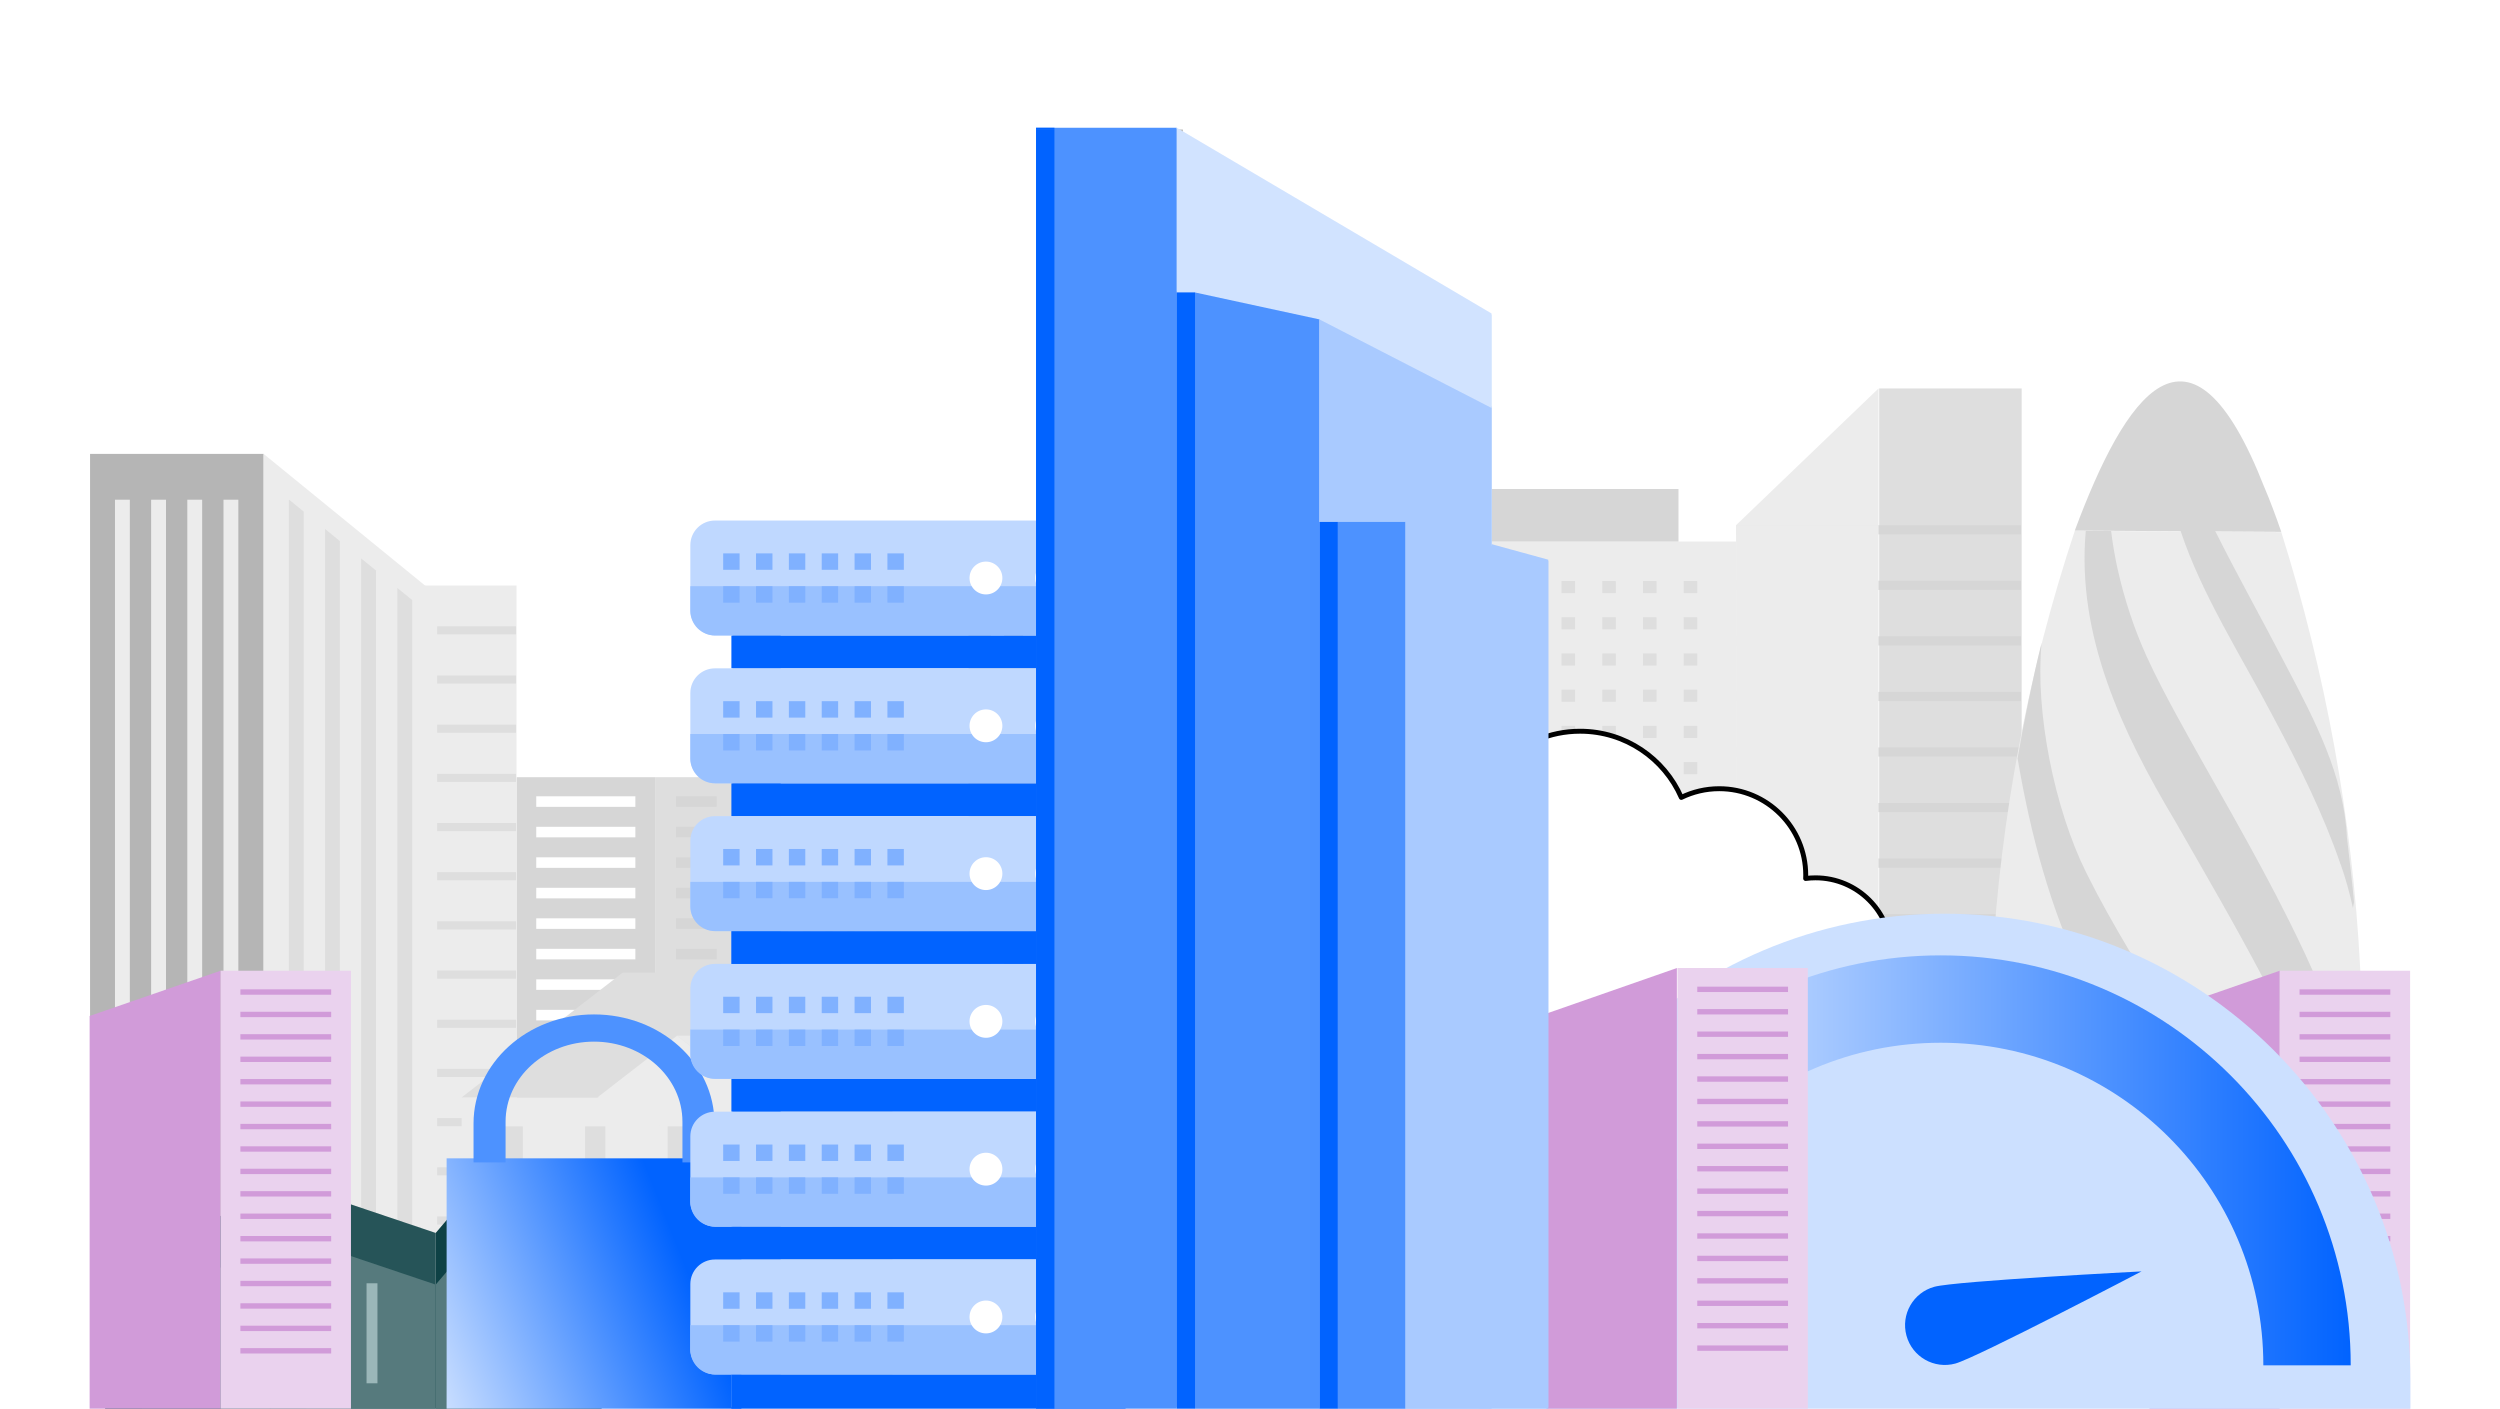 <?xml version="1.0" encoding="UTF-8"?>
<svg id="Layer_1" data-name="Layer 1" xmlns="http://www.w3.org/2000/svg" xmlns:xlink="http://www.w3.org/1999/xlink" viewBox="0 0 323 182">
  <defs>
    <style>
      .cls-1 {
        fill: #80b1ff;
      }

      .cls-2 {
        fill: #265458;
      }

      .cls-3 {
        fill: #d6d6d6;
      }

      .cls-4 {
        fill: #eaeaea;
      }

      .cls-5 {
        fill: #b5b5b5;
      }

      .cls-6 {
        fill: #cce0ff;
      }

      .cls-7 {
        fill: url(#linear-gradient-2);
      }

      .cls-8 {
        fill: #d1e3ff;
      }

      .cls-9 {
        fill: #567a7d;
      }

      .cls-10 {
        fill: #d19bd9;
      }

      .cls-11 {
        fill: #bfd8ff;
      }

      .cls-12 {
        fill: #ccc;
      }

      .cls-13 {
        fill: #0e4145;
      }

      .cls-14 {
        fill: #dedede;
      }

      .cls-15 {
        fill: #0163ff;
      }

      .cls-16 {
        fill: #ddd;
      }

      .cls-17 {
        fill: #4d92ff;
      }

      .cls-18 {
        fill: #a9caff;
      }

      .cls-19, .cls-20 {
        fill: #fff;
      }

      .cls-21 {
        fill: #99c1ff;
      }

      .cls-22 {
        fill: #b8b8b8;
      }

      .cls-23 {
        fill: #ead2ee;
      }

      .cls-24 {
        fill: none;
        stroke: url(#linear-gradient);
        stroke-miterlimit: 10;
        stroke-width: 11.29px;
      }

      .cls-20 {
        stroke: #000;
        stroke-linecap: round;
        stroke-linejoin: round;
        stroke-width: .635px;
      }

      .cls-25 {
        fill: #9bb7b9;
      }

      .cls-26 {
        fill: #aeaeae;
      }

      .cls-27 {
        fill: #d1d1d1;
      }

      .cls-28 {
        fill: #dcdcdc;
      }

      .cls-29 {
        fill: #999;
      }

      .cls-30 {
        fill: #ececec;
      }
    </style>
    <linearGradient id="linear-gradient" x1="197.785" y1="149.915" x2="303.713" y2="149.915" gradientUnits="userSpaceOnUse">
      <stop offset="0" stop-color="#fff"/>
      <stop offset="1" stop-color="#0163ff"/>
    </linearGradient>
    <linearGradient id="linear-gradient-2" x1="45.645" y1="178.163" x2="87.735" y2="161.472" xlink:href="#linear-gradient"/>
  </defs>
  <rect class="cls-19" width="323" height="182"/>
  <g>
    <g>
      <g>
        <g>
          <rect class="cls-19" x="95.308" y="114.245" width="17.898" height="67.353"/>
          <rect class="cls-30" x="113.206" y="114.245" width="11.933" height="67.353"/>
          <rect class="cls-30" x="99.356" y="110.148" width="22.661" height="4.097"/>
          <g>
            <g>
              <g>
                <g>
                  <rect class="cls-30" x="109.487" y="117.324" width=".954" height=".941"/>
                  <rect class="cls-30" x="106.624" y="117.324" width=".954" height=".941"/>
                  <rect class="cls-30" x="103.761" y="117.324" width=".954" height=".941"/>
                  <rect class="cls-30" x="100.898" y="117.324" width=".954" height=".941"/>
                  <rect class="cls-30" x="109.487" y="120.147" width=".954" height=".941"/>
                  <rect class="cls-30" x="106.624" y="120.147" width=".954" height=".941"/>
                  <rect class="cls-30" x="103.761" y="120.147" width=".954" height=".941"/>
                  <rect class="cls-30" x="100.898" y="120.147" width=".954" height=".941"/>
                  <rect class="cls-30" x="109.487" y="122.97" width=".954" height=".941"/>
                  <rect class="cls-30" x="106.624" y="122.97" width=".954" height=".941"/>
                  <rect class="cls-30" x="103.761" y="122.97" width=".954" height=".941"/>
                  <rect class="cls-30" x="100.898" y="122.97" width=".954" height=".941"/>
                  <rect class="cls-30" x="109.487" y="125.793" width=".954" height=".941"/>
                  <rect class="cls-30" x="106.624" y="125.793" width=".954" height=".941"/>
                  <rect class="cls-30" x="103.761" y="125.793" width=".954" height=".941"/>
                  <rect class="cls-30" x="100.898" y="125.793" width=".954" height=".941"/>
                  <rect class="cls-30" x="109.487" y="128.615" width=".954" height=".941"/>
                  <rect class="cls-30" x="106.624" y="128.615" width=".954" height=".941"/>
                  <rect class="cls-30" x="103.761" y="128.615" width=".954" height=".941"/>
                  <rect class="cls-30" x="100.898" y="128.615" width=".954" height=".941"/>
                  <rect class="cls-30" x="109.487" y="131.438" width=".954" height=".941"/>
                  <rect class="cls-30" x="106.624" y="131.438" width=".954" height=".941"/>
                  <rect class="cls-30" x="103.761" y="131.438" width=".954" height=".941"/>
                  <rect class="cls-30" x="100.898" y="131.438" width=".954" height=".941"/>
                </g>
                <g>
                  <rect class="cls-30" x="98.035" y="117.324" width=".954" height=".941"/>
                  <rect class="cls-30" x="98.035" y="120.147" width=".954" height=".941"/>
                  <rect class="cls-30" x="98.035" y="122.97" width=".954" height=".941"/>
                  <rect class="cls-30" x="98.035" y="125.793" width=".954" height=".941"/>
                  <rect class="cls-30" x="98.035" y="128.615" width=".954" height=".941"/>
                  <rect class="cls-30" x="98.035" y="131.438" width=".954" height=".941"/>
                </g>
              </g>
              <g>
                <g>
                  <rect class="cls-30" x="109.487" y="134.261" width=".954" height=".941"/>
                  <rect class="cls-30" x="106.624" y="134.261" width=".954" height=".941"/>
                  <rect class="cls-30" x="103.761" y="134.261" width=".954" height=".941"/>
                  <rect class="cls-30" x="100.898" y="134.261" width=".954" height=".941"/>
                  <rect class="cls-30" x="109.487" y="137.084" width=".954" height=".941"/>
                  <rect class="cls-30" x="106.624" y="137.084" width=".954" height=".941"/>
                  <rect class="cls-30" x="103.761" y="137.084" width=".954" height=".941"/>
                  <rect class="cls-30" x="100.898" y="137.084" width=".954" height=".941"/>
                  <rect class="cls-30" x="109.487" y="139.907" width=".954" height=".941"/>
                  <rect class="cls-30" x="106.624" y="139.907" width=".954" height=".941"/>
                  <rect class="cls-30" x="103.761" y="139.907" width=".954" height=".941"/>
                  <rect class="cls-30" x="100.898" y="139.907" width=".954" height=".941"/>
                  <rect class="cls-30" x="109.487" y="142.73" width=".954" height=".941"/>
                  <rect class="cls-30" x="106.624" y="142.73" width=".954" height=".941"/>
                  <rect class="cls-30" x="103.761" y="142.73" width=".954" height=".941"/>
                  <rect class="cls-30" x="100.898" y="142.73" width=".954" height=".941"/>
                  <rect class="cls-30" x="109.487" y="145.553" width=".954" height=".941"/>
                  <rect class="cls-30" x="106.624" y="145.553" width=".954" height=".941"/>
                  <rect class="cls-30" x="103.761" y="145.553" width=".954" height=".941"/>
                  <rect class="cls-30" x="100.898" y="145.553" width=".954" height=".941"/>
                  <rect class="cls-30" x="109.487" y="148.376" width=".954" height=".941"/>
                  <rect class="cls-30" x="106.624" y="148.376" width=".954" height=".941"/>
                  <rect class="cls-30" x="103.761" y="148.376" width=".954" height=".941"/>
                  <rect class="cls-30" x="100.898" y="148.376" width=".954" height=".941"/>
                  <rect class="cls-30" x="109.487" y="151.199" width=".954" height=".941"/>
                  <rect class="cls-30" x="106.624" y="151.199" width=".954" height=".941"/>
                  <rect class="cls-30" x="103.761" y="151.199" width=".954" height=".941"/>
                  <rect class="cls-30" x="100.898" y="151.199" width=".954" height=".941"/>
                </g>
                <g>
                  <rect class="cls-30" x="98.035" y="134.261" width=".954" height=".941"/>
                  <rect class="cls-30" x="98.035" y="137.084" width=".954" height=".941"/>
                  <rect class="cls-30" x="98.035" y="139.907" width=".954" height=".941"/>
                  <rect class="cls-30" x="98.035" y="142.73" width=".954" height=".941"/>
                  <rect class="cls-30" x="98.035" y="145.553" width=".954" height=".941"/>
                  <rect class="cls-30" x="98.035" y="148.376" width=".954" height=".941"/>
                  <rect class="cls-30" x="98.035" y="151.199" width=".954" height=".941"/>
                </g>
              </g>
            </g>
            <g>
              <g>
                <g>
                  <rect class="cls-30" x="109.487" y="151.199" width=".954" height=".941"/>
                  <rect class="cls-30" x="106.624" y="151.199" width=".954" height=".941"/>
                  <rect class="cls-30" x="103.761" y="151.199" width=".954" height=".941"/>
                  <rect class="cls-30" x="100.898" y="151.199" width=".954" height=".941"/>
                  <rect class="cls-30" x="109.487" y="154.022" width=".954" height=".941"/>
                  <rect class="cls-30" x="106.624" y="154.022" width=".954" height=".941"/>
                  <rect class="cls-30" x="103.761" y="154.022" width=".954" height=".941"/>
                  <rect class="cls-30" x="100.898" y="154.022" width=".954" height=".941"/>
                  <rect class="cls-30" x="109.487" y="156.845" width=".954" height=".941"/>
                  <rect class="cls-30" x="106.624" y="156.845" width=".954" height=".941"/>
                  <rect class="cls-30" x="103.761" y="156.845" width=".954" height=".941"/>
                  <rect class="cls-30" x="100.898" y="156.845" width=".954" height=".941"/>
                  <rect class="cls-30" x="109.487" y="159.668" width=".954" height=".941"/>
                  <rect class="cls-30" x="106.624" y="159.668" width=".954" height=".941"/>
                  <rect class="cls-30" x="103.761" y="159.668" width=".954" height=".941"/>
                  <rect class="cls-30" x="100.898" y="159.668" width=".954" height=".941"/>
                  <rect class="cls-30" x="109.487" y="162.491" width=".954" height=".941"/>
                  <rect class="cls-30" x="106.624" y="162.491" width=".954" height=".941"/>
                  <rect class="cls-30" x="103.761" y="162.491" width=".954" height=".941"/>
                  <rect class="cls-30" x="100.898" y="162.491" width=".954" height=".941"/>
                  <rect class="cls-30" x="109.487" y="165.314" width=".954" height=".941"/>
                  <rect class="cls-30" x="106.624" y="165.314" width=".954" height=".941"/>
                  <rect class="cls-30" x="103.761" y="165.314" width=".954" height=".941"/>
                  <rect class="cls-30" x="100.898" y="165.314" width=".954" height=".941"/>
                </g>
                <g>
                  <rect class="cls-30" x="98.035" y="151.199" width=".954" height=".941"/>
                  <rect class="cls-30" x="98.035" y="154.022" width=".954" height=".941"/>
                  <rect class="cls-30" x="98.035" y="156.845" width=".954" height=".941"/>
                  <rect class="cls-30" x="98.035" y="159.668" width=".954" height=".941"/>
                  <rect class="cls-30" x="98.035" y="162.491" width=".954" height=".941"/>
                  <rect class="cls-30" x="98.035" y="165.314" width=".954" height=".941"/>
                </g>
              </g>
              <g>
                <g>
                  <rect class="cls-30" x="109.487" y="168.136" width=".954" height=".941"/>
                  <rect class="cls-30" x="106.624" y="168.136" width=".954" height=".941"/>
                  <rect class="cls-30" x="103.761" y="168.136" width=".954" height=".941"/>
                  <rect class="cls-30" x="100.898" y="168.136" width=".954" height=".941"/>
                  <rect class="cls-30" x="109.487" y="170.959" width=".954" height=".941"/>
                  <rect class="cls-30" x="106.624" y="170.959" width=".954" height=".941"/>
                  <rect class="cls-30" x="103.761" y="170.959" width=".954" height=".941"/>
                  <rect class="cls-30" x="100.898" y="170.959" width=".954" height=".941"/>
                  <rect class="cls-30" x="109.487" y="173.782" width=".954" height=".941"/>
                  <rect class="cls-30" x="106.624" y="173.782" width=".954" height=".941"/>
                  <rect class="cls-30" x="103.761" y="173.782" width=".954" height=".941"/>
                  <rect class="cls-30" x="100.898" y="173.782" width=".954" height=".941"/>
                  <rect class="cls-30" x="109.487" y="176.605" width=".954" height=".941"/>
                  <rect class="cls-30" x="106.624" y="176.605" width=".954" height=".941"/>
                  <rect class="cls-30" x="103.761" y="176.605" width=".954" height=".941"/>
                  <rect class="cls-30" x="100.898" y="176.605" width=".954" height=".941"/>
                </g>
                <g>
                  <rect class="cls-30" x="98.035" y="168.136" width=".954" height=".941"/>
                  <rect class="cls-30" x="98.035" y="170.959" width=".954" height=".941"/>
                  <rect class="cls-30" x="98.035" y="173.782" width=".954" height=".941"/>
                  <rect class="cls-30" x="98.035" y="176.605" width=".954" height=".941"/>
                </g>
              </g>
            </g>
          </g>
        </g>
        <g>
          <rect class="cls-3" x="66.737" y="100.414" width="17.898" height="81.185"/>
          <rect class="cls-14" x="84.635" y="100.414" width="10.673" height="81.185"/>
          <g>
            <rect class="cls-19" x="69.282" y="102.882" width="12.808" height="1.362"/>
            <rect class="cls-19" x="69.282" y="106.823" width="12.808" height="1.362"/>
            <rect class="cls-19" x="69.282" y="110.765" width="12.808" height="1.362"/>
            <rect class="cls-19" x="69.282" y="114.706" width="12.808" height="1.362"/>
            <rect class="cls-19" x="69.282" y="118.648" width="12.808" height="1.362"/>
            <rect class="cls-19" x="69.282" y="122.589" width="12.808" height="1.362"/>
            <rect class="cls-19" x="69.282" y="126.531" width="12.808" height="1.362"/>
            <rect class="cls-19" x="69.282" y="130.472" width="12.808" height="1.362"/>
            <rect class="cls-19" x="69.282" y="134.413" width="12.808" height="1.362"/>
            <rect class="cls-19" x="69.282" y="138.355" width="12.808" height="1.362"/>
            <rect class="cls-19" x="69.282" y="142.296" width="12.808" height="1.362"/>
            <rect class="cls-19" x="69.282" y="146.238" width="12.808" height="1.362"/>
            <rect class="cls-19" x="69.282" y="150.179" width="12.808" height="1.362"/>
            <rect class="cls-19" x="69.282" y="154.121" width="12.808" height="1.362"/>
            <rect class="cls-19" x="69.282" y="158.062" width="12.808" height="1.362"/>
            <rect class="cls-19" x="69.282" y="162.004" width="12.808" height="1.362"/>
            <rect class="cls-19" x="69.282" y="165.945" width="12.808" height="1.362"/>
            <rect class="cls-19" x="69.282" y="169.886" width="12.808" height="1.362"/>
            <rect class="cls-19" x="69.282" y="173.828" width="12.808" height="1.362"/>
            <rect class="cls-19" x="69.282" y="177.769" width="12.808" height="1.362"/>
          </g>
          <g>
            <rect class="cls-3" x="87.344" y="102.882" width="5.254" height="1.362"/>
            <rect class="cls-3" x="87.344" y="106.823" width="5.254" height="1.362"/>
            <rect class="cls-3" x="87.344" y="110.765" width="5.254" height="1.362"/>
            <rect class="cls-3" x="87.344" y="114.706" width="5.254" height="1.362"/>
            <rect class="cls-3" x="87.344" y="118.648" width="5.254" height="1.362"/>
            <rect class="cls-3" x="87.344" y="122.589" width="5.254" height="1.362"/>
            <rect class="cls-3" x="87.344" y="126.531" width="5.254" height="1.362"/>
            <rect class="cls-3" x="87.344" y="130.472" width="5.254" height="1.362"/>
            <rect class="cls-3" x="87.344" y="134.413" width="5.254" height="1.362"/>
            <rect class="cls-3" x="87.344" y="138.355" width="5.254" height="1.362"/>
            <rect class="cls-3" x="87.344" y="142.296" width="5.254" height="1.362"/>
            <rect class="cls-3" x="87.344" y="146.238" width="5.254" height="1.362"/>
            <rect class="cls-3" x="87.344" y="150.179" width="5.254" height="1.362"/>
            <rect class="cls-3" x="87.344" y="154.121" width="5.254" height="1.362"/>
            <rect class="cls-3" x="87.344" y="158.062" width="5.254" height="1.362"/>
            <rect class="cls-3" x="87.344" y="162.004" width="5.254" height="1.362"/>
            <rect class="cls-3" x="87.344" y="165.945" width="5.254" height="1.362"/>
            <rect class="cls-3" x="87.344" y="169.886" width="5.254" height="1.362"/>
            <rect class="cls-3" x="87.344" y="173.828" width="5.254" height="1.362"/>
            <rect class="cls-3" x="87.344" y="177.769" width="5.254" height="1.362"/>
          </g>
        </g>
        <g>
          <polygon class="cls-30" points="37.283 181.599 51.976 181.599 51.976 75.649 37.283 91.287 37.283 181.599"/>
          <rect class="cls-30" x="52.044" y="75.649" width="14.693" height="105.95"/>
          <g>
            <g>
              <rect class="cls-30" x="37.283" y="87.268" width="14.693" height="1.05"/>
              <rect class="cls-30" x="37.283" y="93.622" width="14.693" height="1.05"/>
              <rect class="cls-30" x="37.283" y="99.976" width="14.693" height="1.05"/>
              <rect class="cls-30" x="37.283" y="106.33" width="14.693" height="1.05"/>
              <rect class="cls-30" x="37.283" y="112.684" width="14.693" height="1.05"/>
              <rect class="cls-30" x="37.283" y="119.038" width="14.693" height="1.05"/>
              <rect class="cls-30" x="37.283" y="125.392" width="14.693" height="1.05"/>
              <rect class="cls-30" x="37.283" y="131.746" width="14.693" height="1.05"/>
              <rect class="cls-30" x="37.283" y="138.099" width="14.693" height="1.05"/>
              <rect class="cls-30" x="37.283" y="144.453" width="14.693" height="1.05"/>
              <rect class="cls-30" x="37.283" y="150.807" width="14.693" height="1.05"/>
              <rect class="cls-30" x="37.283" y="157.161" width="14.693" height="1.05"/>
              <rect class="cls-30" x="37.283" y="163.515" width="14.693" height="1.05"/>
              <rect class="cls-30" x="37.283" y="169.869" width="14.693" height="1.05"/>
              <rect class="cls-30" x="37.283" y="176.223" width="14.693" height="1.05"/>
            </g>
            <rect class="cls-30" x="37.283" y="80.914" width="14.693" height="1.05"/>
          </g>
          <g>
            <rect class="cls-14" x="51.976" y="80.914" width="14.693" height="1.05"/>
            <rect class="cls-14" x="51.976" y="87.268" width="14.693" height="1.05"/>
            <rect class="cls-14" x="51.976" y="93.622" width="14.693" height="1.05"/>
            <rect class="cls-14" x="51.976" y="99.976" width="14.693" height="1.05"/>
            <rect class="cls-14" x="51.976" y="106.33" width="14.693" height="1.05"/>
            <rect class="cls-14" x="51.976" y="112.684" width="14.693" height="1.05"/>
            <rect class="cls-14" x="51.976" y="119.038" width="14.693" height="1.05"/>
            <rect class="cls-14" x="51.976" y="125.392" width="14.693" height="1.05"/>
            <rect class="cls-14" x="51.976" y="131.746" width="14.693" height="1.05"/>
            <rect class="cls-14" x="51.976" y="138.099" width="14.693" height="1.05"/>
            <rect class="cls-14" x="51.976" y="144.453" width="14.693" height="1.05"/>
            <rect class="cls-14" x="51.976" y="150.807" width="14.693" height="1.05"/>
            <rect class="cls-14" x="51.976" y="157.161" width="14.693" height="1.05"/>
            <rect class="cls-14" x="51.976" y="163.515" width="14.693" height="1.05"/>
            <rect class="cls-14" x="51.976" y="169.869" width="14.693" height="1.05"/>
            <rect class="cls-14" x="51.976" y="176.223" width="14.693" height="1.05"/>
          </g>
        </g>
        <g>
          <g>
            <rect class="cls-3" x="125.14" y="68.003" width="20.013" height="113.596"/>
            <rect class="cls-14" x="145.153" y="68.003" width="11.758" height="113.596"/>
          </g>
          <g>
            <g>
              <g>
                <g>
                  <g>
                    <rect class="cls-19" x="128.013" y="72.44" width="1.713" height="2.939"/>
                    <rect class="cls-19" x="132.184" y="72.44" width="1.713" height="2.939"/>
                    <rect class="cls-19" x="136.355" y="72.44" width="1.713" height="2.939"/>
                    <rect class="cls-19" x="140.525" y="72.44" width="1.713" height="2.939"/>
                  </g>
                  <g>
                    <rect class="cls-19" x="128.013" y="80.946" width="1.713" height="2.939"/>
                    <rect class="cls-19" x="132.184" y="80.946" width="1.713" height="2.939"/>
                    <rect class="cls-19" x="136.355" y="80.946" width="1.713" height="2.939"/>
                    <rect class="cls-19" x="140.525" y="80.946" width="1.713" height="2.939"/>
                  </g>
                </g>
                <g>
                  <rect class="cls-19" x="128.013" y="89.451" width="1.713" height="2.939"/>
                  <rect class="cls-19" x="132.184" y="89.451" width="1.713" height="2.939"/>
                  <rect class="cls-19" x="136.355" y="89.451" width="1.713" height="2.939"/>
                  <rect class="cls-19" x="140.525" y="89.451" width="1.713" height="2.939"/>
                </g>
                <g>
                  <rect class="cls-19" x="128.013" y="97.956" width="1.713" height="2.939"/>
                  <rect class="cls-19" x="132.184" y="97.956" width="1.713" height="2.939"/>
                  <rect class="cls-19" x="136.355" y="97.956" width="1.713" height="2.939"/>
                  <rect class="cls-19" x="140.525" y="97.956" width="1.713" height="2.939"/>
                </g>
              </g>
              <g>
                <g>
                  <rect class="cls-19" x="128.013" y="106.461" width="1.713" height="2.939"/>
                  <rect class="cls-19" x="132.184" y="106.461" width="1.713" height="2.939"/>
                  <rect class="cls-19" x="136.355" y="106.461" width="1.713" height="2.939"/>
                  <rect class="cls-19" x="140.525" y="106.461" width="1.713" height="2.939"/>
                </g>
                <g>
                  <rect class="cls-19" x="128.013" y="114.966" width="1.713" height="2.939"/>
                  <rect class="cls-19" x="132.184" y="114.966" width="1.713" height="2.939"/>
                  <rect class="cls-19" x="136.355" y="114.966" width="1.713" height="2.939"/>
                  <rect class="cls-19" x="140.525" y="114.966" width="1.713" height="2.939"/>
                </g>
                <g>
                  <rect class="cls-19" x="128.013" y="123.472" width="1.713" height="2.939"/>
                  <rect class="cls-19" x="132.184" y="123.472" width="1.713" height="2.939"/>
                  <rect class="cls-19" x="136.355" y="123.472" width="1.713" height="2.939"/>
                  <rect class="cls-19" x="140.525" y="123.472" width="1.713" height="2.939"/>
                </g>
              </g>
            </g>
            <g>
              <g>
                <g>
                  <rect class="cls-19" x="128.013" y="131.977" width="1.713" height="2.939"/>
                  <rect class="cls-19" x="132.184" y="131.977" width="1.713" height="2.939"/>
                  <rect class="cls-19" x="136.355" y="131.977" width="1.713" height="2.939"/>
                  <rect class="cls-19" x="140.525" y="131.977" width="1.713" height="2.939"/>
                </g>
                <g>
                  <rect class="cls-19" x="128.013" y="140.482" width="1.713" height="2.939"/>
                  <rect class="cls-19" x="132.184" y="140.482" width="1.713" height="2.939"/>
                  <rect class="cls-19" x="136.355" y="140.482" width="1.713" height="2.939"/>
                  <rect class="cls-19" x="140.525" y="140.482" width="1.713" height="2.939"/>
                </g>
                <g>
                  <rect class="cls-19" x="128.013" y="148.987" width="1.713" height="2.939"/>
                  <rect class="cls-19" x="132.184" y="148.987" width="1.713" height="2.939"/>
                  <rect class="cls-19" x="136.355" y="148.987" width="1.713" height="2.939"/>
                  <rect class="cls-19" x="140.525" y="148.987" width="1.713" height="2.939"/>
                </g>
              </g>
              <g>
                <g>
                  <rect class="cls-19" x="128.013" y="157.492" width="1.713" height="2.939"/>
                  <rect class="cls-19" x="132.184" y="157.492" width="1.713" height="2.939"/>
                  <rect class="cls-19" x="136.355" y="157.492" width="1.713" height="2.939"/>
                  <rect class="cls-19" x="140.525" y="157.492" width="1.713" height="2.939"/>
                </g>
                <g>
                  <rect class="cls-19" x="128.013" y="165.998" width="1.713" height="2.939"/>
                  <rect class="cls-19" x="132.184" y="165.998" width="1.713" height="2.939"/>
                  <rect class="cls-19" x="136.355" y="165.998" width="1.713" height="2.939"/>
                  <rect class="cls-19" x="140.525" y="165.998" width="1.713" height="2.939"/>
                </g>
                <g>
                  <rect class="cls-19" x="128.013" y="174.503" width="1.713" height="2.939"/>
                  <rect class="cls-19" x="132.184" y="174.503" width="1.713" height="2.939"/>
                  <rect class="cls-19" x="136.355" y="174.503" width="1.713" height="2.939"/>
                  <rect class="cls-19" x="140.525" y="174.503" width="1.713" height="2.939"/>
                </g>
              </g>
            </g>
          </g>
        </g>
      </g>
      <g>
        <g>
          <rect class="cls-30" x="59.643" y="141.784" width="55.668" height="39.814"/>
          <rect class="cls-19" x="115.311" y="141.784" width="41.601" height="39.814"/>
          <polygon class="cls-14" points="59.643 141.784 115.311 141.784 136.111 125.667 80.443 125.667 59.643 141.784"/>
          <polygon class="cls-19" points="115.311 141.784 156.911 141.784 136.111 125.667 115.311 141.784"/>
          <g>
            <polygon class="cls-4" points="97.768 141.784 108.059 133.81 87.477 133.81 97.768 141.784"/>
            <polygon class="cls-30" points="77.186 141.784 88.464 146.833 97.768 141.784 87.477 133.81 77.186 141.784"/>
          </g>
          <g>
            <rect class="cls-3" x="123.239" y="148.61" width="2.044" height="1.804"/>
            <rect class="cls-3" x="123.239" y="154.021" width="2.044" height="1.804"/>
            <rect class="cls-3" x="123.239" y="159.433" width="2.044" height="1.804"/>
            <rect class="cls-3" x="123.239" y="164.844" width="2.044" height="1.804"/>
            <rect class="cls-3" x="129.371" y="148.61" width="2.044" height="1.804"/>
            <rect class="cls-3" x="129.371" y="154.021" width="2.044" height="1.804"/>
            <rect class="cls-3" x="129.371" y="159.433" width="2.044" height="1.804"/>
            <rect class="cls-3" x="129.371" y="164.844" width="2.044" height="1.804"/>
            <rect class="cls-3" x="135.503" y="148.61" width="2.044" height="1.804"/>
            <rect class="cls-3" x="135.503" y="154.021" width="2.044" height="1.804"/>
            <rect class="cls-3" x="135.503" y="159.433" width="2.044" height="1.804"/>
            <rect class="cls-3" x="135.503" y="164.844" width="2.044" height="1.804"/>
            <rect class="cls-3" x="141.634" y="148.61" width="2.044" height="1.804"/>
            <rect class="cls-3" x="141.634" y="154.021" width="2.044" height="1.804"/>
            <rect class="cls-3" x="141.634" y="159.433" width="2.044" height="1.804"/>
            <rect class="cls-3" x="141.634" y="164.844" width="2.044" height="1.804"/>
            <rect class="cls-3" x="147.766" y="148.61" width="2.044" height="1.804"/>
            <rect class="cls-3" x="147.766" y="154.021" width="2.044" height="1.804"/>
            <rect class="cls-3" x="147.766" y="159.433" width="2.044" height="1.804"/>
            <rect class="cls-3" x="147.766" y="164.844" width="2.044" height="1.804"/>
          </g>
        </g>
        <g>
          <g>
            <rect class="cls-14" x="64.938" y="145.531" width="2.615" height="6.205"/>
            <rect class="cls-14" x="75.595" y="145.531" width="2.615" height="6.205"/>
            <rect class="cls-14" x="86.253" y="145.531" width="2.615" height="6.205"/>
            <rect class="cls-14" x="96.911" y="145.531" width="2.615" height="6.205"/>
            <rect class="cls-14" x="107.568" y="145.531" width="2.615" height="6.205"/>
          </g>
          <g>
            <rect class="cls-14" x="64.938" y="156.493" width="2.615" height="6.205"/>
            <rect class="cls-14" x="75.595" y="156.493" width="2.615" height="6.205"/>
            <rect class="cls-14" x="86.253" y="156.493" width="2.615" height="6.205"/>
            <rect class="cls-14" x="96.911" y="156.493" width="2.615" height="6.205"/>
            <rect class="cls-14" x="107.568" y="156.493" width="2.615" height="6.205"/>
          </g>
        </g>
      </g>
    </g>
    <g>
      <polygon class="cls-12" points="285.302 125.684 285.302 122.657 270.155 122.657 270.155 125.684 269.219 125.684 269.219 181.599 285.256 181.599 285.256 125.684 285.302 125.684"/>
      <polygon class="cls-16" points="284.32 125.684 270.155 125.684 269.219 125.684 269.219 181.599 287.948 181.599 287.948 125.684 284.32 125.684"/>
      <rect class="cls-12" x="260.809" y="122.657" width="24.446" height="58.942"/>
      <rect class="cls-26" x="260.809" y="122.657" width="24.446" height="3.027"/>
      <g>
        <g>
          <rect class="cls-16" x="264.208" y="129.939" width="1.667" height="6.238"/>
          <rect class="cls-16" x="267.431" y="129.939" width="1.667" height="6.238"/>
          <rect class="cls-16" x="270.655" y="129.939" width="1.667" height="6.238"/>
          <rect class="cls-16" x="273.878" y="129.939" width="1.667" height="6.238"/>
        </g>
        <g>
          <rect class="cls-16" x="264.208" y="140.71" width="1.667" height="6.238"/>
          <rect class="cls-16" x="267.431" y="140.71" width="1.667" height="6.238"/>
          <rect class="cls-16" x="270.655" y="140.71" width="1.667" height="6.238"/>
          <rect class="cls-16" x="273.878" y="140.71" width="1.667" height="6.238"/>
        </g>
        <g>
          <rect class="cls-16" x="264.208" y="151.481" width="1.667" height="6.238"/>
          <rect class="cls-16" x="267.431" y="151.481" width="1.667" height="6.238"/>
          <rect class="cls-16" x="270.655" y="151.481" width="1.667" height="6.238"/>
          <rect class="cls-16" x="273.878" y="151.481" width="1.667" height="6.238"/>
        </g>
        <g>
          <rect class="cls-16" x="264.208" y="162.252" width="1.667" height="6.238"/>
          <rect class="cls-16" x="267.431" y="162.252" width="1.667" height="6.238"/>
          <rect class="cls-16" x="270.655" y="162.252" width="1.667" height="6.238"/>
          <rect class="cls-16" x="273.878" y="162.252" width="1.667" height="6.238"/>
        </g>
      </g>
      <g>
        <g>
          <rect class="cls-16" x="277.051" y="129.939" width="1.667" height="6.238"/>
          <rect class="cls-16" x="280.274" y="129.939" width="1.667" height="6.238"/>
          <rect class="cls-16" x="283.497" y="129.939" width="1.667" height="6.238"/>
          <rect class="cls-16" x="286.721" y="129.939" width="1.667" height="6.238"/>
        </g>
        <g>
          <rect class="cls-16" x="277.051" y="140.71" width="1.667" height="6.238"/>
          <rect class="cls-16" x="280.274" y="140.71" width="1.667" height="6.238"/>
          <rect class="cls-16" x="283.497" y="140.71" width="1.667" height="6.238"/>
          <rect class="cls-16" x="286.721" y="140.71" width="1.667" height="6.238"/>
        </g>
        <g>
          <rect class="cls-16" x="277.051" y="151.481" width="1.667" height="6.238"/>
          <rect class="cls-16" x="280.274" y="151.481" width="1.667" height="6.238"/>
          <rect class="cls-16" x="283.497" y="151.481" width="1.667" height="6.238"/>
          <rect class="cls-16" x="286.721" y="151.481" width="1.667" height="6.238"/>
        </g>
        <g>
          <rect class="cls-16" x="277.051" y="162.252" width="1.667" height="6.238"/>
          <rect class="cls-16" x="280.274" y="162.252" width="1.667" height="6.238"/>
          <rect class="cls-16" x="283.497" y="162.252" width="1.667" height="6.238"/>
          <rect class="cls-16" x="286.721" y="162.252" width="1.667" height="6.238"/>
        </g>
      </g>
    </g>
    <g>
      <polygon class="cls-30" points="242.706 181.599 224.298 181.599 224.298 67.854 242.706 50.187 242.706 181.599"/>
      <rect class="cls-14" x="242.79" y="50.187" width="18.408" height="131.412"/>
      <g>
        <g>
          <rect class="cls-30" x="224.298" y="75.032" width="18.408" height="1.186"/>
          <rect class="cls-30" x="224.298" y="82.21" width="18.408" height="1.186"/>
          <rect class="cls-30" x="224.298" y="89.388" width="18.408" height="1.186"/>
          <rect class="cls-30" x="224.298" y="96.566" width="18.408" height="1.186"/>
          <rect class="cls-30" x="224.298" y="103.744" width="18.408" height="1.186"/>
          <rect class="cls-30" x="224.298" y="110.923" width="18.408" height="1.186"/>
          <rect class="cls-30" x="224.298" y="118.101" width="18.408" height="1.186"/>
          <rect class="cls-30" x="224.298" y="125.279" width="18.408" height="1.186"/>
          <rect class="cls-30" x="224.298" y="132.457" width="18.408" height="1.186"/>
          <rect class="cls-30" x="224.298" y="139.635" width="18.408" height="1.186"/>
          <rect class="cls-30" x="224.298" y="146.813" width="18.408" height="1.186"/>
          <rect class="cls-30" x="224.298" y="153.991" width="18.408" height="1.186"/>
          <rect class="cls-30" x="224.298" y="161.169" width="18.408" height="1.186"/>
          <rect class="cls-30" x="224.298" y="168.347" width="18.408" height="1.186"/>
          <rect class="cls-30" x="224.298" y="175.526" width="18.408" height="1.186"/>
        </g>
        <rect class="cls-30" x="224.298" y="67.854" width="18.408" height="1.186"/>
      </g>
      <g>
        <rect class="cls-3" x="242.706" y="67.854" width="18.408" height="1.186"/>
        <rect class="cls-3" x="242.706" y="75.032" width="18.408" height="1.186"/>
        <rect class="cls-3" x="242.706" y="82.21" width="18.408" height="1.186"/>
        <rect class="cls-3" x="242.706" y="89.388" width="18.408" height="1.186"/>
        <rect class="cls-3" x="242.706" y="96.566" width="18.408" height="1.186"/>
        <rect class="cls-3" x="242.706" y="103.744" width="18.408" height="1.186"/>
        <rect class="cls-3" x="242.706" y="110.923" width="18.408" height="1.186"/>
        <rect class="cls-3" x="242.706" y="118.101" width="18.408" height="1.186"/>
        <rect class="cls-3" x="242.706" y="125.279" width="18.408" height="1.186"/>
        <rect class="cls-3" x="242.706" y="132.457" width="18.408" height="1.186"/>
        <rect class="cls-3" x="242.706" y="139.635" width="18.408" height="1.186"/>
        <rect class="cls-3" x="242.706" y="146.813" width="18.408" height="1.186"/>
        <rect class="cls-3" x="242.706" y="153.991" width="18.408" height="1.186"/>
        <rect class="cls-3" x="242.706" y="161.169" width="18.408" height="1.186"/>
        <rect class="cls-3" x="242.706" y="168.347" width="18.408" height="1.186"/>
        <rect class="cls-3" x="242.706" y="175.526" width="18.408" height="1.186"/>
      </g>
    </g>
    <g>
      <rect class="cls-30" x="191.402" y="69.968" width="32.896" height="111.631"/>
      <rect class="cls-14" x="169.469" y="69.968" width="21.933" height="111.631"/>
      <rect class="cls-3" x="175.21" y="63.178" width="41.65" height="6.79"/>
      <g>
        <g>
          <g>
            <g>
              <rect class="cls-14" x="196.484" y="75.07" width="1.754" height="1.56"/>
              <rect class="cls-14" x="201.746" y="75.07" width="1.754" height="1.56"/>
              <rect class="cls-14" x="207.008" y="75.07" width="1.754" height="1.56"/>
              <rect class="cls-14" x="212.27" y="75.07" width="1.754" height="1.56"/>
              <rect class="cls-14" x="196.484" y="79.749" width="1.754" height="1.56"/>
              <rect class="cls-14" x="201.746" y="79.749" width="1.754" height="1.56"/>
              <rect class="cls-14" x="207.008" y="79.749" width="1.754" height="1.56"/>
              <rect class="cls-14" x="212.27" y="79.749" width="1.754" height="1.56"/>
              <rect class="cls-14" x="196.484" y="84.428" width="1.754" height="1.56"/>
              <rect class="cls-14" x="201.746" y="84.428" width="1.754" height="1.56"/>
              <rect class="cls-14" x="207.008" y="84.428" width="1.754" height="1.56"/>
              <rect class="cls-14" x="212.27" y="84.428" width="1.754" height="1.56"/>
              <rect class="cls-14" x="196.484" y="89.106" width="1.754" height="1.56"/>
              <rect class="cls-14" x="201.746" y="89.106" width="1.754" height="1.56"/>
              <rect class="cls-14" x="207.008" y="89.106" width="1.754" height="1.56"/>
              <rect class="cls-14" x="212.27" y="89.106" width="1.754" height="1.56"/>
              <rect class="cls-14" x="196.484" y="93.785" width="1.754" height="1.56"/>
              <rect class="cls-14" x="201.746" y="93.785" width="1.754" height="1.56"/>
              <rect class="cls-14" x="207.008" y="93.785" width="1.754" height="1.56"/>
              <rect class="cls-14" x="212.27" y="93.785" width="1.754" height="1.56"/>
              <rect class="cls-14" x="196.484" y="98.464" width="1.754" height="1.56"/>
              <rect class="cls-14" x="201.746" y="98.464" width="1.754" height="1.56"/>
              <rect class="cls-14" x="207.008" y="98.464" width="1.754" height="1.56"/>
              <rect class="cls-14" x="212.27" y="98.464" width="1.754" height="1.56"/>
            </g>
            <g>
              <rect class="cls-14" x="217.532" y="75.07" width="1.754" height="1.56"/>
              <rect class="cls-14" x="217.532" y="79.749" width="1.754" height="1.56"/>
              <rect class="cls-14" x="217.532" y="84.428" width="1.754" height="1.56"/>
              <rect class="cls-14" x="217.532" y="89.106" width="1.754" height="1.56"/>
              <rect class="cls-14" x="217.532" y="93.785" width="1.754" height="1.56"/>
              <rect class="cls-14" x="217.532" y="98.464" width="1.754" height="1.56"/>
            </g>
          </g>
          <g>
            <g>
              <rect class="cls-14" x="196.484" y="103.142" width="1.754" height="1.56"/>
              <rect class="cls-14" x="201.746" y="103.142" width="1.754" height="1.56"/>
              <rect class="cls-14" x="207.008" y="103.142" width="1.754" height="1.56"/>
              <rect class="cls-14" x="212.27" y="103.142" width="1.754" height="1.56"/>
              <rect class="cls-14" x="196.484" y="107.821" width="1.754" height="1.56"/>
              <rect class="cls-14" x="201.746" y="107.821" width="1.754" height="1.56"/>
              <rect class="cls-14" x="207.008" y="107.821" width="1.754" height="1.56"/>
              <rect class="cls-14" x="212.27" y="107.821" width="1.754" height="1.56"/>
              <rect class="cls-14" x="196.484" y="112.5" width="1.754" height="1.56"/>
              <rect class="cls-14" x="201.746" y="112.5" width="1.754" height="1.56"/>
              <rect class="cls-14" x="207.008" y="112.5" width="1.754" height="1.56"/>
              <rect class="cls-14" x="212.27" y="112.5" width="1.754" height="1.56"/>
              <rect class="cls-14" x="196.484" y="117.178" width="1.754" height="1.56"/>
              <rect class="cls-14" x="201.746" y="117.178" width="1.754" height="1.56"/>
              <rect class="cls-14" x="207.008" y="117.178" width="1.754" height="1.56"/>
              <rect class="cls-14" x="212.27" y="117.178" width="1.754" height="1.56"/>
              <rect class="cls-14" x="196.484" y="121.857" width="1.754" height="1.56"/>
              <rect class="cls-14" x="201.746" y="121.857" width="1.754" height="1.56"/>
              <rect class="cls-14" x="207.008" y="121.857" width="1.754" height="1.56"/>
              <rect class="cls-14" x="212.27" y="121.857" width="1.754" height="1.56"/>
              <rect class="cls-14" x="196.484" y="126.536" width="1.754" height="1.56"/>
              <rect class="cls-14" x="201.746" y="126.536" width="1.754" height="1.56"/>
              <rect class="cls-14" x="207.008" y="126.536" width="1.754" height="1.56"/>
              <rect class="cls-14" x="212.27" y="126.536" width="1.754" height="1.56"/>
              <rect class="cls-14" x="196.484" y="131.214" width="1.754" height="1.56"/>
              <rect class="cls-14" x="201.746" y="131.214" width="1.754" height="1.56"/>
              <rect class="cls-14" x="207.008" y="131.214" width="1.754" height="1.56"/>
              <rect class="cls-14" x="212.27" y="131.214" width="1.754" height="1.56"/>
            </g>
            <g>
              <rect class="cls-14" x="217.532" y="103.142" width="1.754" height="1.56"/>
              <rect class="cls-14" x="217.532" y="107.821" width="1.754" height="1.56"/>
              <rect class="cls-14" x="217.532" y="112.5" width="1.754" height="1.56"/>
              <rect class="cls-14" x="217.532" y="117.178" width="1.754" height="1.56"/>
              <rect class="cls-14" x="217.532" y="121.857" width="1.754" height="1.56"/>
              <rect class="cls-14" x="217.532" y="126.536" width="1.754" height="1.56"/>
              <rect class="cls-14" x="217.532" y="131.214" width="1.754" height="1.56"/>
            </g>
          </g>
        </g>
        <g>
          <g>
            <g>
              <rect class="cls-14" x="196.484" y="131.214" width="1.754" height="1.56"/>
              <rect class="cls-14" x="201.746" y="131.214" width="1.754" height="1.56"/>
              <rect class="cls-14" x="207.008" y="131.214" width="1.754" height="1.56"/>
              <rect class="cls-14" x="212.27" y="131.214" width="1.754" height="1.56"/>
              <rect class="cls-14" x="196.484" y="135.893" width="1.754" height="1.56"/>
              <rect class="cls-14" x="201.746" y="135.893" width="1.754" height="1.56"/>
              <rect class="cls-14" x="207.008" y="135.893" width="1.754" height="1.56"/>
              <rect class="cls-14" x="212.27" y="135.893" width="1.754" height="1.56"/>
              <rect class="cls-14" x="196.484" y="140.572" width="1.754" height="1.56"/>
              <rect class="cls-14" x="201.746" y="140.572" width="1.754" height="1.56"/>
              <rect class="cls-14" x="207.008" y="140.572" width="1.754" height="1.56"/>
              <rect class="cls-14" x="212.27" y="140.572" width="1.754" height="1.56"/>
              <rect class="cls-14" x="196.484" y="145.25" width="1.754" height="1.56"/>
              <rect class="cls-14" x="201.746" y="145.25" width="1.754" height="1.56"/>
              <rect class="cls-14" x="207.008" y="145.25" width="1.754" height="1.56"/>
              <rect class="cls-14" x="212.27" y="145.25" width="1.754" height="1.56"/>
              <rect class="cls-14" x="196.484" y="149.929" width="1.754" height="1.56"/>
              <rect class="cls-14" x="201.746" y="149.929" width="1.754" height="1.56"/>
              <rect class="cls-14" x="207.008" y="149.929" width="1.754" height="1.56"/>
              <rect class="cls-14" x="212.27" y="149.929" width="1.754" height="1.56"/>
              <rect class="cls-14" x="196.484" y="154.608" width="1.754" height="1.56"/>
              <rect class="cls-14" x="201.746" y="154.608" width="1.754" height="1.56"/>
              <rect class="cls-14" x="207.008" y="154.608" width="1.754" height="1.56"/>
              <rect class="cls-14" x="212.27" y="154.608" width="1.754" height="1.56"/>
            </g>
            <g>
              <rect class="cls-14" x="217.532" y="131.214" width="1.754" height="1.56"/>
              <rect class="cls-14" x="217.532" y="135.893" width="1.754" height="1.56"/>
              <rect class="cls-14" x="217.532" y="140.572" width="1.754" height="1.56"/>
              <rect class="cls-14" x="217.532" y="145.25" width="1.754" height="1.56"/>
              <rect class="cls-14" x="217.532" y="149.929" width="1.754" height="1.56"/>
              <rect class="cls-14" x="217.532" y="154.608" width="1.754" height="1.56"/>
            </g>
          </g>
          <g>
            <g>
              <rect class="cls-14" x="196.484" y="159.286" width="1.754" height="1.56"/>
              <rect class="cls-14" x="201.746" y="159.286" width="1.754" height="1.56"/>
              <rect class="cls-14" x="207.008" y="159.286" width="1.754" height="1.56"/>
              <rect class="cls-14" x="212.27" y="159.286" width="1.754" height="1.56"/>
              <rect class="cls-14" x="196.484" y="163.965" width="1.754" height="1.56"/>
              <rect class="cls-14" x="201.746" y="163.965" width="1.754" height="1.56"/>
              <rect class="cls-14" x="207.008" y="163.965" width="1.754" height="1.56"/>
              <rect class="cls-14" x="212.27" y="163.965" width="1.754" height="1.56"/>
              <rect class="cls-14" x="196.484" y="168.644" width="1.754" height="1.56"/>
              <rect class="cls-14" x="201.746" y="168.644" width="1.754" height="1.56"/>
              <rect class="cls-14" x="207.008" y="168.644" width="1.754" height="1.56"/>
              <rect class="cls-14" x="212.27" y="168.644" width="1.754" height="1.56"/>
              <rect class="cls-14" x="196.484" y="173.322" width="1.754" height="1.56"/>
              <rect class="cls-14" x="201.746" y="173.322" width="1.754" height="1.56"/>
              <rect class="cls-14" x="207.008" y="173.322" width="1.754" height="1.56"/>
              <rect class="cls-14" x="212.27" y="173.322" width="1.754" height="1.56"/>
            </g>
            <g>
              <rect class="cls-14" x="217.532" y="159.286" width="1.754" height="1.56"/>
              <rect class="cls-14" x="217.532" y="163.965" width="1.754" height="1.56"/>
              <rect class="cls-14" x="217.532" y="168.644" width="1.754" height="1.56"/>
              <rect class="cls-14" x="217.532" y="173.322" width="1.754" height="1.56"/>
            </g>
          </g>
        </g>
      </g>
    </g>
    <g>
      <rect class="cls-5" x="11.636" y="58.643" width="22.423" height="122.955"/>
      <polygon class="cls-30" points="56.481 181.599 34.058 181.599 34.058 58.643 56.481 76.928 56.481 181.599"/>
      <g>
        <rect class="cls-30" x="14.856" y="64.563" width="1.919" height="114.282"/>
        <rect class="cls-30" x="19.528" y="64.563" width="1.919" height="114.282"/>
        <rect class="cls-30" x="24.201" y="64.563" width="1.919" height="114.282"/>
        <rect class="cls-30" x="28.874" y="64.563" width="1.919" height="114.282"/>
      </g>
      <g>
        <polygon class="cls-14" points="37.32 178.845 39.239 178.845 39.239 66.098 37.357 64.563 37.32 64.563 37.32 178.845"/>
        <polygon class="cls-14" points="43.912 178.845 43.912 69.909 41.993 68.344 41.993 178.845 43.912 178.845"/>
        <polygon class="cls-14" points="48.585 178.845 48.585 73.719 46.665 72.154 46.665 178.845 48.585 178.845"/>
        <polygon class="cls-14" points="53.257 178.845 53.257 77.53 51.338 75.965 51.338 178.845 53.257 178.845"/>
      </g>
    </g>
    <g>
      <g>
        <path class="cls-27" d="M273.192,162.847c-2.479,0-4.702,1.101-6.244,2.843-.145-4.628-3.852-8.337-8.415-8.337-1.271,0-2.471.296-3.552.81.001-.062.009-.123.009-.186,0-4.758-3.774-8.615-8.429-8.615-1.898,0-3.644.649-5.053,1.732-.436-4.34-4.023-7.725-8.384-7.725-2.156,0-4.117.835-5.607,2.195-1.237-3.186-4.274-5.443-7.831-5.443-4.44,0-8.069,3.51-8.397,7.962-1.262-.77-2.732-1.22-4.308-1.22-4.655,0-8.429,3.857-8.429,8.615v26.092h83.276l-.207-7.444c0-4.758-3.774-11.28-8.429-11.28Z"/>
        <g>
          <rect class="cls-28" x="231.573" y="158.937" width=".729" height="22.662"/>
          <rect class="cls-28" x="213.444" y="151.018" width=".729" height="30.58"/>
        </g>
      </g>
      <g>
        <rect class="cls-28" x="242.94" y="177.878" width=".661" height="3.744"/>
        <rect class="cls-28" x="252.631" y="177.878" width=".661" height="3.744"/>
        <rect class="cls-28" x="241.618" y="177.217" width="12.995" height=".661"/>
      </g>
      <path class="cls-22" d="M220.713,153.477c.447-.969.697-2.048.697-3.186,0-2.308-1.029-4.373-2.652-5.767-.678-.583-.905-1.562-.471-2.344.398-.717.628-1.539.638-2.415.031-2.754-2.227-5.108-4.98-5.186-2.901-.083-5.279,2.245-5.279,5.127,0,.899.233,1.742.64,2.475.433.781.205,1.76-.472,2.342-1.623,1.395-2.652,3.459-2.652,5.767,0,1.138.25,2.218.698,3.187.297.642.225,1.398-.205,1.96-1.261,1.648-1.962,3.746-1.821,6.012.281,4.499,4.003,8.161,8.506,8.375,5.147.244,9.396-3.857,9.396-8.949,0-2.054-.691-3.946-1.854-5.457-.426-.554-.482-1.307-.189-1.942Z"/>
      <path class="cls-22" d="M237.514,158.104c.065-.442.078-.9.033-1.369-.249-2.611-2.334-4.732-4.941-5.02-3.382-.374-6.244,2.264-6.244,5.57,0,.215.012.427.036.636.231,2.04.006,4.122-.822,6-.437.992-.651,2.105-.575,3.275.223,3.457,3.017,6.265,6.472,6.504,4.08.281,7.477-2.945,7.477-6.965,0-.995-.208-1.942-.584-2.799-.803-1.831-1.142-3.854-.852-5.832Z"/>
    </g>
    <g>
      <polygon class="cls-22" points="152.831 181.734 134.691 181.734 134.691 24.489 134.691 16.735 142.556 16.735 152.831 16.735 152.831 181.734"/>
      <polygon class="cls-22" points="171.238 41.272 171.238 181.734 155.174 181.734 155.174 39.845 155.174 37.793 171.238 41.272"/>
      <rect class="cls-29" x="134.691" y="16.735" width="2.372" height="164.999"/>
      <rect class="cls-29" x="152.822" y="37.793" width="2.372" height="143.941"/>
      <polygon class="cls-22" points="182.331 67.385 182.331 181.734 173.59 181.734 173.59 69.437 173.59 67.385 182.331 67.385"/>
      <rect class="cls-29" x="171.238" y="67.385" width="2.372" height="114.349"/>
    </g>
    <g>
      <path class="cls-30" d="M289.691,68.718c-1.904-.012-6.038-.038-7.906-.049-.03-.079-.056-.153-.079-.232.022.079.049.153.075.232-3.915-.028-8.378-.056-12.291-.079-.007.064-.011.127-.015.191.004-.064.007-.127.011-.191-.126.001-1.267-.007-1.422-.007-12.127,36.48-14.079,75.29-6.842,112.823,7.131.054,15.111.097,22.256.146,2.182-.055,14.773.259,16.649-.041,8.555-37.141,6.017-76.493-5.382-112.759-.941-.015-4.051-.024-5.05-.034"/>
      <path class="cls-3" d="M269.575,112.82c-4.203-8.455-6.647-20.96-5.798-29.78-1.218,4.935-2.233,9.922-3.107,14.931,1.657,9.744,4.231,19.514,8.59,28.466h.004c1.08,2.272,2.312,4.459,3.575,6.64h.004s0,.004-.004.004c1.295,2.252,2.67,4.626,4.001,6.921v.004c1.284,2.206,2.596,4.49,3.885,6.73,3.747,6.568,7.564,13.325,10.937,20.04,2.248,4.877,5.059,9.54,5.573,14.856.705.028,2.201.008,2.886-.127.003-.015.009-.038.011-.056.115-.508.225-1.037.329-1.55.127-.584.286-1.217.225-1.819-.072-2.822-.588-5.613-1.325-8.339-1.379-5.093-3.471-9.971-5.768-14.714-2.585-5.332-5.513-10.524-8.515-15.631v-.004c-1.333-2.268-2.676-4.503-3.998-6.681v-.004c-4.022-6.712-8.1-13.025-11.502-19.883l-.004-.004Z"/>
      <g>
        <path class="cls-3" d="M281.111,92.221c2.343,4.312,4.924,8.792,7.404,13.217v.004c2.494,4.465,4.964,8.961,7.243,13.542,2.887,5.805,5.568,11.794,7.396,18.012,2.58,7.428,1.726,15.286.659,22.881-.057-7.276-2.591-14.264-5.364-20.912-.88-2.075-1.837-4.138-2.811-6.172l.007-.03-.011.026c-1.018-2.102-2.079-4.198-3.167-6.27-3.635-6.924-7.636-13.778-11.48-20.497-6.767-11.344-12.734-23.921-11.502-37.438.805.005,2.476.015,3.271.019.187,1.557.464,3.219.853,4.978h.004c.865,3.853,2.09,7.582,3.717,11.199,1.147,2.515,2.455,4.99,3.777,7.441"/>
        <path class="cls-5" d="M297.97,123.584c.15.318.296.633.434.947-.131-.284-.299-.651-.434-.947Z"/>
      </g>
      <path class="cls-3" d="M283.597,181.452c-3.5-6.76-7.21-14.055-10.724-21.066-2.824-5.296-7.305-15.784-9.751-21.358,0,.002.001.004.002.006-1.676-4.743-4.229-15.136-5.351-19.99-.363,5.98-.431,7.637-.596,9.757,0,.009.256,1.389.256,1.401,1.658,10.202,4.477,20.675,9.017,30.049.988,2.141,2.028,4.285,3.073,6.386,1.156,2.305,2.334,4.597,3.548,6.861,1.418,2.74,3.042,5.45,4.394,8.006.255.004,5.889.039,6.176.037,0,0-.015-.034-.045-.09Z"/>
      <path class="cls-3" d="M304.142,116.543c-.041.229-.095.519-.146.764-.408-1.9-.929-3.764-1.58-5.637-.004.011-.004.019-.007.03-2.248-6.578-5.379-12.823-8.643-18.951-4.187-8-9.295-15.883-12.056-24.218.915.005,3.597.021,4.469.026,2.859,5.718,6.205,11.702,9.185,17.45.006.001.003.004.004.007,3.667,6.996,7.451,14.119,7.853,22.163v.004c.319,2.785.665,5.569.921,8.362Z"/>
      <path class="cls-3" d="M269.485,68.561c8.096.046,17.145.114,25.254.157-.669-1.933-1.366-3.847-2.167-5.723v.011c-9.643-24.665-18.011-11.897-24.509,5.543.165.001,1.287.013,1.422.011Z"/>
    </g>
    <g>
      <g>
        <g>
          <polygon class="cls-13" points="13.594 182 18.368 182 18.368 153.691 13.594 159.297 13.594 182"/>
          <polygon class="cls-2" points="35.01 182 18.368 182 18.368 153.691 35.01 159.297 35.01 182"/>
        </g>
        <polygon class="cls-13" points="34.874 182 39.65 182 39.65 153.691 34.874 159.297 34.874 182"/>
        <polygon class="cls-2" points="56.292 182 39.65 182 39.65 153.691 56.292 159.297 56.292 182"/>
        <polygon class="cls-9" points="39.65 160.37 56.292 165.974 56.292 182 39.65 182 34.874 182 34.874 165.974 39.65 160.37"/>
        <polygon class="cls-9" points="18.368 160.37 35.01 165.974 35.01 182 18.368 182 13.594 182 13.594 165.974 18.368 160.37"/>
        <g>
          <g>
            <rect class="cls-25" x="18.586" y="165.801" width="1.409" height="12.92"/>
            <rect class="cls-25" x="26.004" y="165.801" width="1.409" height="12.92"/>
          </g>
          <rect class="cls-25" x="39.94" y="165.801" width="1.409" height="12.92"/>
          <rect class="cls-25" x="43.649" y="165.801" width="1.409" height="12.92"/>
          <rect class="cls-25" x="22.281" y="165.801" width="1.409" height="12.92"/>
          <rect class="cls-25" x="47.358" y="165.801" width="1.409" height="12.92"/>
        </g>
      </g>
      <g>
        <g>
          <polygon class="cls-13" points="56.292 182 61.067 182 61.067 153.691 56.292 159.297 56.292 182"/>
          <polygon class="cls-2" points="77.709 182 61.067 182 61.067 153.691 77.709 159.297 77.709 182"/>
        </g>
        <polygon class="cls-9" points="61.067 160.37 77.709 165.974 77.709 182 61.067 182 56.292 182 56.292 165.974 61.067 160.37"/>
        <g>
          <g>
            <rect class="cls-25" x="61.284" y="165.801" width="1.409" height="12.92"/>
            <rect class="cls-25" x="68.702" y="165.801" width="1.409" height="12.92"/>
          </g>
          <rect class="cls-25" x="64.98" y="165.801" width="1.409" height="12.92"/>
        </g>
      </g>
    </g>
    <g>
      <polygon class="cls-10" points="277.701 182 294.544 182 294.544 125.415 277.701 131.262 277.701 182"/>
      <rect class="cls-23" x="294.544" y="125.415" width="16.843" height="56.585"/>
      <g>
        <rect class="cls-10" x="297.102" y="127.822" width="11.729" height=".695"/>
        <rect class="cls-10" x="297.102" y="130.719" width="11.729" height=".695"/>
        <rect class="cls-10" x="297.102" y="133.616" width="11.729" height=".695"/>
        <rect class="cls-10" x="297.102" y="136.514" width="11.729" height=".695"/>
        <rect class="cls-10" x="297.102" y="139.411" width="11.729" height=".695"/>
        <rect class="cls-10" x="297.102" y="142.308" width="11.729" height=".695"/>
        <rect class="cls-10" x="297.102" y="145.205" width="11.729" height=".695"/>
        <rect class="cls-10" x="297.102" y="148.102" width="11.729" height=".695"/>
        <rect class="cls-10" x="297.102" y="150.999" width="11.729" height=".695"/>
        <rect class="cls-10" x="297.102" y="153.896" width="11.729" height=".695"/>
        <rect class="cls-10" x="297.102" y="156.793" width="11.729" height=".695"/>
        <rect class="cls-10" x="297.102" y="159.691" width="11.729" height=".695"/>
        <rect class="cls-10" x="297.102" y="162.588" width="11.729" height=".695"/>
        <rect class="cls-10" x="297.102" y="165.485" width="11.729" height=".695"/>
        <rect class="cls-10" x="297.102" y="168.382" width="11.729" height=".695"/>
        <rect class="cls-10" x="297.102" y="171.279" width="11.729" height=".695"/>
        <rect class="cls-10" x="297.102" y="174.176" width="11.729" height=".695"/>
      </g>
    </g>
    <g>
      <g>
        <path class="cls-20" d="M190.32,133.029h-2.859c-6.454-.028-11.678-5.269-11.678-11.734s5.252-11.734,11.734-11.734c.827,0,1.632.084,2.408.251-.034-.352-.045-.71-.045-1.073,0-7.879,6.387-14.265,14.271-14.265,5.85,0,10.874,3.52,13.075,8.555,1.481-.721,3.14-1.129,4.9-1.129,6.169,0,11.175,5.001,11.175,11.175,0,.14,0,.285-.011.425.413-.056.844-.084,1.274-.084,5.42,0,9.806,4.392,9.806,9.806,0,5.28-4.168,9.588-9.404,9.795-.134.011-.268.011-.402.011h-44.245Z"/>
        <path class="cls-6" d="M191.045,182v-3.763c0-33.187,27-60.187,60.187-60.187s60.187,27,60.187,60.187v3.763h-120.374Z"/>
        <path class="cls-15" d="M252.631,176.171c-2.739.749-5.566-.865-6.315-3.604-.749-2.739.865-5.566,3.604-6.315s26.766-1.987,26.766-1.987c0,0-21.316,11.157-24.055,11.906Z"/>
      </g>
      <path class="cls-24" d="M203.43,176.397c0-26.133,21.185-47.319,47.319-47.319s47.319,21.185,47.319,47.319"/>
    </g>
    <g>
      <polygon class="cls-10" points="199.808 182 216.652 182 216.652 125.069 199.808 130.951 199.808 182"/>
      <rect class="cls-23" x="216.729" y="125.069" width="16.843" height="56.931"/>
      <g>
        <rect class="cls-10" x="219.286" y="127.476" width="11.729" height=".695"/>
        <rect class="cls-10" x="219.286" y="130.373" width="11.729" height=".695"/>
        <rect class="cls-10" x="219.286" y="133.27" width="11.729" height=".695"/>
        <rect class="cls-10" x="219.286" y="136.168" width="11.729" height=".695"/>
        <rect class="cls-10" x="219.286" y="139.065" width="11.729" height=".695"/>
        <rect class="cls-10" x="219.286" y="141.962" width="11.729" height=".695"/>
        <rect class="cls-10" x="219.286" y="144.859" width="11.729" height=".695"/>
        <rect class="cls-10" x="219.286" y="147.756" width="11.729" height=".695"/>
        <rect class="cls-10" x="219.286" y="150.653" width="11.729" height=".695"/>
        <rect class="cls-10" x="219.286" y="153.55" width="11.729" height=".695"/>
        <rect class="cls-10" x="219.286" y="156.447" width="11.729" height=".695"/>
        <rect class="cls-10" x="219.286" y="159.345" width="11.729" height=".695"/>
        <rect class="cls-10" x="219.286" y="162.242" width="11.729" height=".695"/>
        <rect class="cls-10" x="219.286" y="165.139" width="11.729" height=".695"/>
        <rect class="cls-10" x="219.286" y="168.036" width="11.729" height=".695"/>
        <rect class="cls-10" x="219.286" y="170.933" width="11.729" height=".695"/>
        <rect class="cls-10" x="219.286" y="173.83" width="11.729" height=".695"/>
      </g>
    </g>
    <g>
      <polygon class="cls-10" points="11.581 182 28.501 182 28.501 125.415 11.581 131.262 11.581 182"/>
      <rect class="cls-23" x="28.501" y="125.415" width="16.843" height="56.585"/>
      <g>
        <rect class="cls-10" x="31.059" y="127.822" width="11.729" height=".695"/>
        <rect class="cls-10" x="31.059" y="130.719" width="11.729" height=".695"/>
        <rect class="cls-10" x="31.059" y="133.616" width="11.729" height=".695"/>
        <rect class="cls-10" x="31.059" y="136.514" width="11.729" height=".695"/>
        <rect class="cls-10" x="31.059" y="139.411" width="11.729" height=".695"/>
        <rect class="cls-10" x="31.059" y="142.308" width="11.729" height=".695"/>
        <rect class="cls-10" x="31.059" y="145.205" width="11.729" height=".695"/>
        <rect class="cls-10" x="31.059" y="148.102" width="11.729" height=".695"/>
        <rect class="cls-10" x="31.059" y="150.999" width="11.729" height=".695"/>
        <rect class="cls-10" x="31.059" y="153.896" width="11.729" height=".695"/>
        <rect class="cls-10" x="31.059" y="156.793" width="11.729" height=".695"/>
        <rect class="cls-10" x="31.059" y="159.691" width="11.729" height=".695"/>
        <rect class="cls-10" x="31.059" y="162.588" width="11.729" height=".695"/>
        <rect class="cls-10" x="31.059" y="165.485" width="11.729" height=".695"/>
        <rect class="cls-10" x="31.059" y="168.382" width="11.729" height=".695"/>
        <rect class="cls-10" x="31.059" y="171.279" width="11.729" height=".695"/>
        <rect class="cls-10" x="31.059" y="174.176" width="11.729" height=".695"/>
      </g>
    </g>
    <g>
      <g>
        <polygon class="cls-17" points="152.03 181.822 133.856 181.822 133.856 24.274 133.856 16.506 141.735 16.506 152.03 16.506 152.03 181.822"/>
        <polygon class="cls-8" points="192.704 181.822 152.03 181.822 152.03 16.506 192.704 40.5 192.704 181.822"/>
      </g>
      <g>
        <polygon class="cls-17" points="170.473 41.09 170.473 181.822 154.377 181.822 154.377 39.66 154.377 37.604 170.473 41.09"/>
        <polygon class="cls-18" points="192.704 181.822 170.469 181.822 170.469 41.09 192.704 52.529 192.704 181.822"/>
      </g>
      <rect class="cls-15" x="133.856" y="16.506" width="2.376" height="165.316"/>
      <rect class="cls-15" x="152.021" y="37.604" width="2.376" height="144.218"/>
      <g>
        <polygon class="cls-17" points="181.586 67.253 181.586 181.822 172.829 181.822 172.829 69.309 172.829 67.253 181.586 67.253"/>
        <polygon class="cls-18" points="200.038 181.822 181.586 181.822 181.586 67.253 200.038 72.313 200.038 181.822"/>
      </g>
      <rect class="cls-15" x="170.473" y="67.253" width="2.376" height="114.569"/>
    </g>
    <g>
      <polygon class="cls-7" points="95.787 182 95.787 149.66 57.704 149.66 57.704 162.16 57.704 173.12 57.704 177.099 57.699 182 95.787 182"/>
      <path class="cls-17" d="M92.311,145.154c0-7.783-6.969-14.091-15.565-14.091s-15.565,6.308-15.565,14.091v5.031h4.14v-5.263c0-5.713,5.115-10.344,11.425-10.344s11.425,4.631,11.425,10.344v5.263h4.141v-5.031h0Z"/>
    </g>
    <g>
      <g>
        <rect class="cls-11" x="89.191" y="124.533" width="61.534" height="14.853" rx="3.183" ry="3.183"/>
        <rect class="cls-15" x="94.496" y="139.386" width="6.366" height="4.244"/>
        <rect class="cls-15" x="94.633" y="139.386" width="50.788" height="4.244"/>
        <path class="cls-21" d="M89.191,133.021v3.183c0,1.758,1.425,3.183,3.183,3.183h55.168c1.758,0,3.183-1.425,3.183-3.183v-3.183h-61.534Z"/>
        <g>
          <circle class="cls-19" cx="144.36" cy="131.96" r="2.122"/>
          <circle class="cls-19" cx="135.872" cy="131.96" r="2.122"/>
          <circle class="cls-19" cx="127.385" cy="131.96" r="2.122"/>
          <rect class="cls-1" x="93.435" y="128.777" width="2.122" height="2.122"/>
          <rect class="cls-1" x="93.435" y="133.021" width="2.122" height="2.122"/>
          <rect class="cls-1" x="97.679" y="128.777" width="2.122" height="2.122"/>
          <rect class="cls-1" x="97.679" y="133.021" width="2.122" height="2.122"/>
          <rect class="cls-1" x="101.922" y="128.777" width="2.122" height="2.122"/>
          <rect class="cls-1" x="101.922" y="133.021" width="2.122" height="2.122"/>
          <rect class="cls-1" x="106.166" y="128.777" width="2.122" height="2.122"/>
          <rect class="cls-1" x="106.166" y="133.021" width="2.122" height="2.122"/>
          <rect class="cls-1" x="110.41" y="128.777" width="2.122" height="2.122"/>
          <rect class="cls-1" x="110.41" y="133.021" width="2.122" height="2.122"/>
          <rect class="cls-1" x="114.654" y="128.777" width="2.122" height="2.122"/>
          <rect class="cls-1" x="114.654" y="133.021" width="2.122" height="2.122"/>
        </g>
      </g>
      <g>
        <rect class="cls-11" x="89.191" y="143.63" width="61.534" height="14.853" rx="3.183" ry="3.183"/>
        <rect class="cls-15" x="94.496" y="158.483" width="6.366" height="4.244"/>
        <rect class="cls-15" x="94.633" y="158.483" width="50.788" height="4.244"/>
        <path class="cls-21" d="M89.191,152.117v3.183c0,1.758,1.425,3.183,3.183,3.183h55.168c1.758,0,3.183-1.425,3.183-3.183v-3.183h-61.534Z"/>
        <g>
          <circle class="cls-19" cx="144.36" cy="151.056" r="2.122"/>
          <circle class="cls-19" cx="135.872" cy="151.056" r="2.122"/>
          <circle class="cls-19" cx="127.385" cy="151.056" r="2.122"/>
          <rect class="cls-1" x="93.435" y="147.874" width="2.122" height="2.122"/>
          <rect class="cls-1" x="93.435" y="152.117" width="2.122" height="2.122"/>
          <rect class="cls-1" x="97.679" y="147.874" width="2.122" height="2.122"/>
          <rect class="cls-1" x="97.679" y="152.117" width="2.122" height="2.122"/>
          <rect class="cls-1" x="101.922" y="147.874" width="2.122" height="2.122"/>
          <rect class="cls-1" x="101.922" y="152.117" width="2.122" height="2.122"/>
          <rect class="cls-1" x="106.166" y="147.874" width="2.122" height="2.122"/>
          <rect class="cls-1" x="106.166" y="152.117" width="2.122" height="2.122"/>
          <rect class="cls-1" x="110.41" y="147.874" width="2.122" height="2.122"/>
          <rect class="cls-1" x="110.41" y="152.117" width="2.122" height="2.122"/>
          <rect class="cls-1" x="114.654" y="147.874" width="2.122" height="2.122"/>
          <rect class="cls-1" x="114.654" y="152.117" width="2.122" height="2.122"/>
        </g>
      </g>
      <g>
        <rect class="cls-11" x="89.191" y="162.727" width="61.534" height="14.853" rx="3.183" ry="3.183"/>
        <rect class="cls-1" x="94.496" y="177.58" width="6.366" height="4.244"/>
        <rect class="cls-15" x="94.496" y="177.58" width="50.925" height="4.42"/>
        <path class="cls-21" d="M89.191,171.214v3.183c0,1.758,1.425,3.183,3.183,3.183h55.168c1.758,0,3.183-1.425,3.183-3.183v-3.183h-61.534Z"/>
        <g>
          <circle class="cls-19" cx="144.36" cy="170.153" r="2.122"/>
          <circle class="cls-19" cx="135.872" cy="170.153" r="2.122"/>
          <circle class="cls-19" cx="127.385" cy="170.153" r="2.122"/>
          <rect class="cls-1" x="93.435" y="166.97" width="2.122" height="2.122"/>
          <rect class="cls-1" x="93.435" y="171.214" width="2.122" height="2.122"/>
          <rect class="cls-1" x="97.679" y="166.97" width="2.122" height="2.122"/>
          <rect class="cls-1" x="97.679" y="171.214" width="2.122" height="2.122"/>
          <rect class="cls-1" x="101.922" y="166.97" width="2.122" height="2.122"/>
          <rect class="cls-1" x="101.922" y="171.214" width="2.122" height="2.122"/>
          <rect class="cls-1" x="106.166" y="166.97" width="2.122" height="2.122"/>
          <rect class="cls-1" x="106.166" y="171.214" width="2.122" height="2.122"/>
          <rect class="cls-1" x="110.41" y="166.97" width="2.122" height="2.122"/>
          <rect class="cls-1" x="110.41" y="171.214" width="2.122" height="2.122"/>
          <rect class="cls-1" x="114.654" y="166.97" width="2.122" height="2.122"/>
          <rect class="cls-1" x="114.654" y="171.214" width="2.122" height="2.122"/>
        </g>
      </g>
    </g>
    <g>
      <g>
        <rect class="cls-11" x="89.191" y="67.253" width="61.534" height="14.853" rx="3.183" ry="3.183"/>
        <rect class="cls-15" x="94.496" y="82.106" width="6.366" height="4.244"/>
        <rect class="cls-15" x="94.633" y="82.106" width="50.788" height="4.244"/>
        <path class="cls-21" d="M89.191,75.74v3.183c0,1.758,1.425,3.183,3.183,3.183h55.168c1.758,0,3.183-1.425,3.183-3.183v-3.183h-61.534Z"/>
        <g>
          <circle class="cls-19" cx="144.36" cy="74.679" r="2.122"/>
          <circle class="cls-19" cx="135.872" cy="74.679" r="2.122"/>
          <circle class="cls-19" cx="127.385" cy="74.679" r="2.122"/>
          <rect class="cls-1" x="93.435" y="71.497" width="2.122" height="2.122"/>
          <rect class="cls-1" x="93.435" y="75.74" width="2.122" height="2.122"/>
          <rect class="cls-1" x="97.679" y="71.497" width="2.122" height="2.122"/>
          <rect class="cls-1" x="97.679" y="75.74" width="2.122" height="2.122"/>
          <rect class="cls-1" x="101.922" y="71.497" width="2.122" height="2.122"/>
          <rect class="cls-1" x="101.922" y="75.74" width="2.122" height="2.122"/>
          <rect class="cls-1" x="106.166" y="71.497" width="2.122" height="2.122"/>
          <rect class="cls-1" x="106.166" y="75.74" width="2.122" height="2.122"/>
          <rect class="cls-1" x="110.41" y="71.497" width="2.122" height="2.122"/>
          <rect class="cls-1" x="110.41" y="75.74" width="2.122" height="2.122"/>
          <rect class="cls-1" x="114.654" y="71.497" width="2.122" height="2.122"/>
          <rect class="cls-1" x="114.654" y="75.74" width="2.122" height="2.122"/>
        </g>
      </g>
      <g>
        <rect class="cls-11" x="89.191" y="86.35" width="61.534" height="14.853" rx="3.183" ry="3.183"/>
        <rect class="cls-15" x="94.496" y="101.203" width="6.366" height="4.244"/>
        <rect class="cls-15" x="94.633" y="101.203" width="50.788" height="4.244"/>
        <path class="cls-21" d="M89.191,94.837v3.183c0,1.758,1.425,3.183,3.183,3.183h55.168c1.758,0,3.183-1.425,3.183-3.183v-3.183h-61.534Z"/>
        <g>
          <circle class="cls-19" cx="144.36" cy="93.776" r="2.122"/>
          <circle class="cls-19" cx="135.872" cy="93.776" r="2.122"/>
          <circle class="cls-19" cx="127.385" cy="93.776" r="2.122"/>
          <rect class="cls-1" x="93.435" y="90.593" width="2.122" height="2.122"/>
          <rect class="cls-1" x="93.435" y="94.837" width="2.122" height="2.122"/>
          <rect class="cls-1" x="97.679" y="90.593" width="2.122" height="2.122"/>
          <rect class="cls-1" x="97.679" y="94.837" width="2.122" height="2.122"/>
          <rect class="cls-1" x="101.922" y="90.593" width="2.122" height="2.122"/>
          <rect class="cls-1" x="101.922" y="94.837" width="2.122" height="2.122"/>
          <rect class="cls-1" x="106.166" y="90.593" width="2.122" height="2.122"/>
          <rect class="cls-1" x="106.166" y="94.837" width="2.122" height="2.122"/>
          <rect class="cls-1" x="110.41" y="90.593" width="2.122" height="2.122"/>
          <rect class="cls-1" x="110.41" y="94.837" width="2.122" height="2.122"/>
          <rect class="cls-1" x="114.654" y="90.593" width="2.122" height="2.122"/>
          <rect class="cls-1" x="114.654" y="94.837" width="2.122" height="2.122"/>
        </g>
      </g>
      <g>
        <rect class="cls-11" x="89.191" y="105.446" width="61.534" height="14.853" rx="3.183" ry="3.183"/>
        <rect class="cls-1" x="94.496" y="120.299" width="6.366" height="4.244"/>
        <rect class="cls-15" x="94.496" y="120.299" width="50.925" height="4.244"/>
        <path class="cls-21" d="M89.191,113.934v3.183c0,1.758,1.425,3.183,3.183,3.183h55.168c1.758,0,3.183-1.425,3.183-3.183v-3.183h-61.534Z"/>
        <g>
          <circle class="cls-19" cx="144.36" cy="112.873" r="2.122"/>
          <circle class="cls-19" cx="135.872" cy="112.873" r="2.122"/>
          <circle class="cls-19" cx="127.385" cy="112.873" r="2.122"/>
          <rect class="cls-1" x="93.435" y="109.69" width="2.122" height="2.122"/>
          <rect class="cls-1" x="93.435" y="113.934" width="2.122" height="2.122"/>
          <rect class="cls-1" x="97.679" y="109.69" width="2.122" height="2.122"/>
          <rect class="cls-1" x="97.679" y="113.934" width="2.122" height="2.122"/>
          <rect class="cls-1" x="101.922" y="109.69" width="2.122" height="2.122"/>
          <rect class="cls-1" x="101.922" y="113.934" width="2.122" height="2.122"/>
          <rect class="cls-1" x="106.166" y="109.69" width="2.122" height="2.122"/>
          <rect class="cls-1" x="106.166" y="113.934" width="2.122" height="2.122"/>
          <rect class="cls-1" x="110.41" y="109.69" width="2.122" height="2.122"/>
          <rect class="cls-1" x="110.41" y="113.934" width="2.122" height="2.122"/>
          <rect class="cls-1" x="114.654" y="109.69" width="2.122" height="2.122"/>
          <rect class="cls-1" x="114.654" y="113.934" width="2.122" height="2.122"/>
        </g>
      </g>
    </g>
    <g>
      <g>
        <polygon class="cls-17" points="152.03 182 133.856 182 133.856 24.452 133.856 16.684 141.735 16.684 152.03 16.684 152.03 182"/>
        <polygon class="cls-8" points="192.704 182 152.03 182 152.03 16.684 192.704 40.678 192.704 182"/>
      </g>
      <g>
        <polygon class="cls-17" points="170.473 41.268 170.473 182 154.377 182 154.377 39.838 154.377 37.782 170.473 41.268"/>
        <polygon class="cls-18" points="192.704 182 170.469 182 170.469 41.268 192.704 52.708 192.704 182"/>
      </g>
      <rect class="cls-15" x="133.856" y="16.684" width="2.376" height="165.316"/>
      <rect class="cls-15" x="152.021" y="37.782" width="2.376" height="144.218"/>
      <g>
        <polygon class="cls-17" points="181.586 67.431 181.586 182 172.829 182 172.829 69.487 172.829 67.431 181.586 67.431"/>
        <polygon class="cls-18" points="200.038 182 181.586 182 181.586 67.431 200.038 72.492 200.038 182"/>
      </g>
      <rect class="cls-15" x="170.473" y="67.431" width="2.376" height="114.569"/>
    </g>
  </g>
</svg>